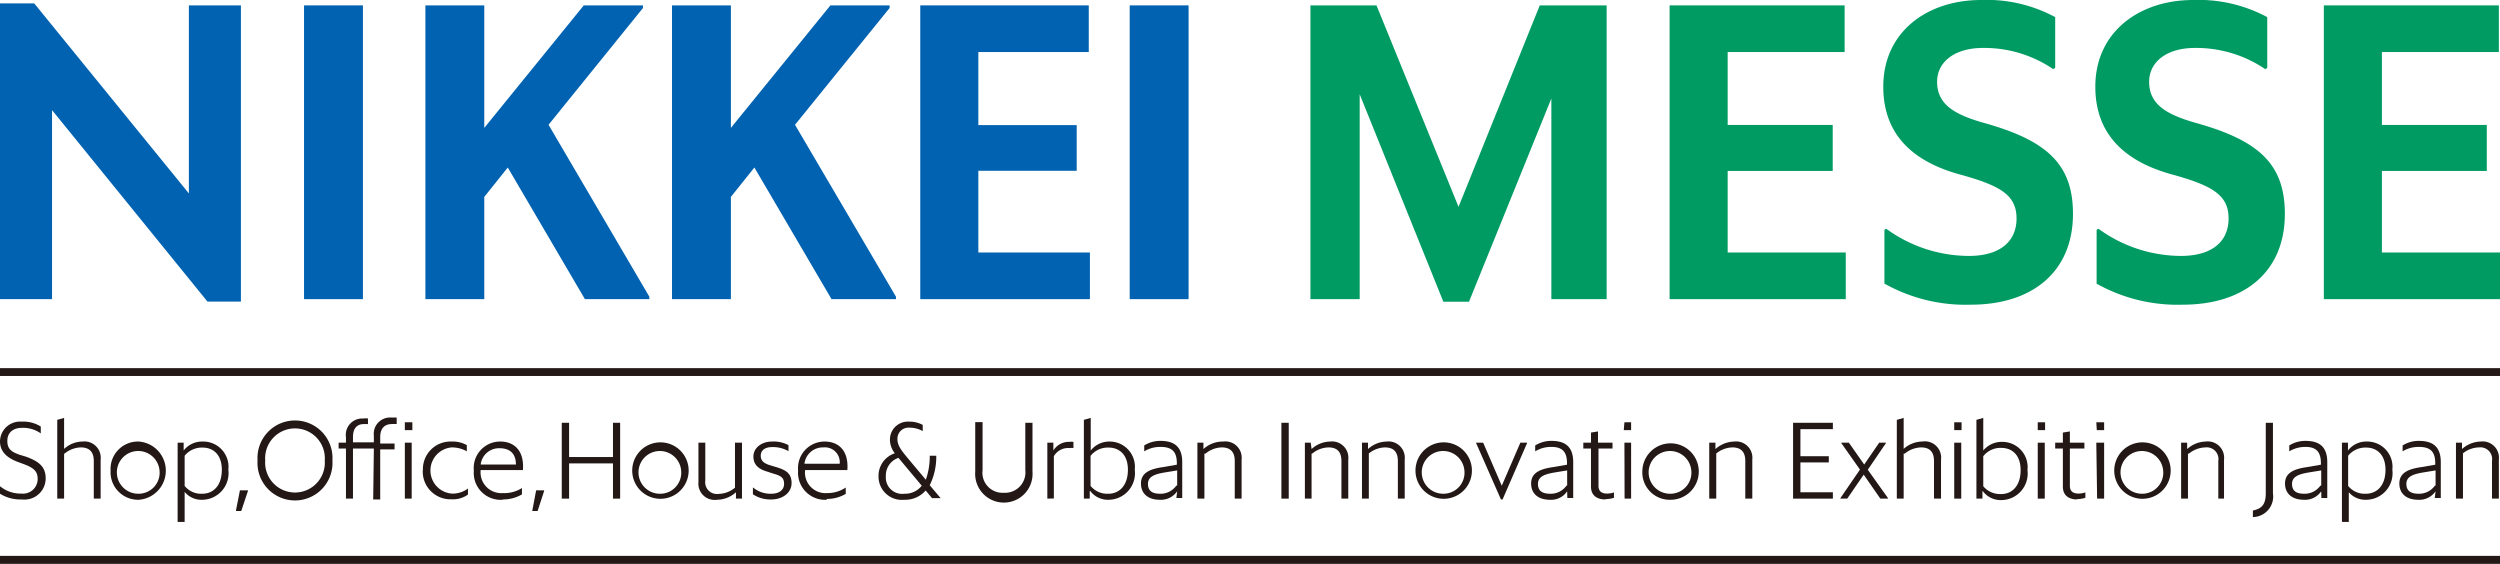 <svg xmlns="http://www.w3.org/2000/svg" viewBox="0 0 153.27 34.57"><defs><style>.cls-1{fill:#009b63;}.cls-2{fill:#0062b1;}.cls-3{fill:#231815;}</style></defs><title>アセット 1</title><g id="レイヤー_2" data-name="レイヤー 2"><g id="英文ロゴ"><polygon class="cls-1" points="94.4 0.33 89.42 12.68 84.39 0.33 80.34 0.33 80.34 18.34 83.36 18.34 83.36 5.78 88.49 18.5 90.06 18.5 95.11 6.04 95.11 18.34 98.5 18.34 98.5 0.33 94.4 0.33"/><polygon class="cls-1" points="102.36 0.33 113.09 0.33 113.09 3.19 105.92 3.19 105.92 7.66 112.36 7.66 112.36 10.48 105.92 10.48 105.92 15.48 113.16 15.48 113.16 18.34 102.36 18.34 102.36 0.33"/><path class="cls-1" d="M115.53,17.37V14.08l.12-.05a8.63,8.63,0,0,0,5.06,1.66c1.89,0,2.92-.87,2.92-2.3s-1-2-3.35-2.66c-3-.79-4.82-2.47-4.82-5.42,0-3.34,2.67-5.31,6-5.31A8.82,8.82,0,0,1,126,1.05V4.16l-.12.08a7.5,7.5,0,0,0-4.32-1.3c-1.74,0-2.8.87-2.8,2.07,0,1.36,1,2,2.89,2.53,3.82,1.07,5.44,2.51,5.44,5.57,0,3.57-2.51,5.57-6.26,5.57a10.18,10.18,0,0,1-5.33-1.31"/><path class="cls-1" d="M128.54,17.37V14.08l.12-.05a8.62,8.62,0,0,0,5.05,1.66c1.89,0,2.92-.87,2.92-2.3s-1-2-3.34-2.66c-3-.79-4.83-2.47-4.83-5.42,0-3.34,2.68-5.31,6-5.31A8.88,8.88,0,0,1,139,1.05V4.16l-.12.08a7.52,7.52,0,0,0-4.32-1.3c-1.74,0-2.8.87-2.8,2.07,0,1.36,1,2,2.88,2.53,3.83,1.07,5.44,2.51,5.44,5.57,0,3.57-2.5,5.57-6.26,5.57a10.16,10.16,0,0,1-5.32-1.31"/><polygon class="cls-1" points="142.47 0.33 153.2 0.33 153.2 3.19 146.03 3.19 146.03 7.66 152.46 7.66 152.46 10.48 146.03 10.48 146.03 15.48 153.27 15.48 153.27 18.34 142.47 18.34 142.47 0.33"/><polygon class="cls-2" points="14.77 0.33 11.58 0.33 11.58 11.86 2.1 0.21 0 0.21 0 18.34 3.19 18.34 3.19 6.75 12.72 18.49 14.77 18.49 14.77 0.33"/><rect class="cls-2" x="18.64" y="0.33" width="3.61" height="18.01"/><polygon class="cls-2" points="33.63 7.65 39.42 0.49 39.42 0.33 35.79 0.33 29.69 7.84 29.69 0.33 26.08 0.33 26.08 18.34 29.69 18.34 29.69 12.26 29.69 12.07 31.13 10.27 35.86 18.34 39.81 18.34 39.81 18.19 33.63 7.65"/><polygon class="cls-2" points="48.74 7.65 54.54 0.49 54.54 0.33 50.91 0.33 44.81 7.84 44.81 0.33 41.2 0.33 41.2 18.34 44.81 18.34 44.81 12.26 44.81 12.07 46.25 10.27 50.98 18.34 54.93 18.34 54.93 18.19 48.74 7.65"/><polygon class="cls-2" points="56.42 0.33 66.75 0.33 66.75 3.19 59.98 3.19 59.98 7.67 66.01 7.67 66.01 10.47 59.98 10.47 59.98 15.48 66.82 15.48 66.82 18.34 56.42 18.34 56.42 0.33"/><rect class="cls-2" x="69.26" y="0.33" width="3.61" height="18.01"/><polyline class="cls-3" points="153.27 22.57 0 22.57 0 23.05 153.27 23.05"/><polyline class="cls-3" points="153.27 34.08 0 34.08 0 34.57 153.27 34.57"/><path class="cls-3" d="M0,30.27v-.46H0a2,2,0,0,0,1.31.45.9.9,0,0,0,1-.89c0-.5-.27-.7-.89-.93l-.38-.14C.46,28.07,0,27.71,0,27.06a1.23,1.23,0,0,1,1.33-1.21,2,2,0,0,1,1.17.3v.42h0a1.88,1.88,0,0,0-1.14-.34c-.58,0-.91.31-.91.8s.24.67.75.85L1.6,28c.7.26,1.2.56,1.2,1.32a1.3,1.3,0,0,1-1.46,1.3A2.38,2.38,0,0,1,0,30.27"/><path class="cls-3" d="M3.93,27.81v2.76H3.51V25.74l.42-.12v1.9a1.71,1.71,0,0,1,1.13-.45,1,1,0,0,1,1.11,1.11v2.39H5.75V28.26c0-.63-.35-.83-.79-.83a1.61,1.61,0,0,0-1,.38"/><path class="cls-3" d="M6.78,28.85a1.68,1.68,0,0,1,1.73-1.78,1.79,1.79,0,0,1,0,3.57,1.69,1.69,0,0,1-1.73-1.79m3,0a1.31,1.31,0,1,0-1.31,1.42,1.29,1.29,0,0,0,1.31-1.42"/><path class="cls-3" d="M11.32,30.13V32h-.43V27.14h.37l0,.48a1.42,1.42,0,0,1,1.15-.55A1.55,1.55,0,0,1,14,28.8a1.63,1.63,0,0,1-1.6,1.84,1.32,1.32,0,0,1-1.1-.51M13.6,28.8c0-.94-.54-1.36-1.18-1.36a1.36,1.36,0,0,0-1.1.5v1.85a1.29,1.29,0,0,0,1.08.48c.67,0,1.2-.49,1.2-1.47"/><polygon class="cls-3" points="14.71 30.06 15.2 30.06 15.2 30.1 14.79 31.33 14.46 31.33 14.71 30.06"/><path class="cls-3" d="M15.79,28.23a2.3,2.3,0,1,1,4.59,0,2.3,2.3,0,1,1-4.59,0m4.12,0a1.83,1.83,0,1,0-3.65,0,1.83,1.83,0,1,0,3.65,0"/><path class="cls-3" d="M22.92,27.5H21.64v3.07h-.43V27.5h-.45v-.36h.45V26.8a1,1,0,0,1,1.06-1.14.81.81,0,0,1,.29,0V26l-.26,0c-.32,0-.66.16-.66.8v.32h1.28v-.41A1,1,0,0,1,24,25.6l.32,0V26A1.73,1.73,0,0,0,24,26c-.31,0-.69.16-.69.8v.39h.88v.36h-.88v3.07h-.43Zm1.9-1.61h.46v.48h-.46Zm0,1.25h.42v3.43h-.42Z"/><path class="cls-3" d="M25.93,28.85a1.69,1.69,0,0,1,1.74-1.78,1.79,1.79,0,0,1,.95.22v.38h0a1.85,1.85,0,0,0-.93-.24,1.42,1.42,0,0,0,0,2.83,1.55,1.55,0,0,0,1-.31l0,0v.37a1.56,1.56,0,0,1-1,.29,1.7,1.7,0,0,1-1.77-1.79"/><polygon class="cls-3" points="32.87 30.06 33.36 30.06 33.36 30.1 32.96 31.33 32.63 31.33 32.87 30.06"/><polygon class="cls-3" points="37.58 28.41 34.89 28.41 34.89 30.57 34.44 30.57 34.44 25.92 34.89 25.92 34.89 28.02 37.58 28.02 37.58 25.92 38.02 25.92 38.02 30.57 37.58 30.57 37.58 28.41"/><path class="cls-3" d="M38.76,28.85a1.73,1.73,0,1,1,3.46,0,1.73,1.73,0,1,1-3.46,0m3,0a1.31,1.31,0,1,0-1.3,1.42,1.29,1.29,0,0,0,1.3-1.42"/><path class="cls-3" d="M45.12,30.18a1.77,1.77,0,0,1-1.16.46,1,1,0,0,1-1.14-1.09V27.14h.42v2.33a.72.72,0,0,0,.82.81,1.62,1.62,0,0,0,1-.38V27.14h.43v3.43h-.37Z"/><path class="cls-3" d="M46.16,30.31v-.43h0a1.66,1.66,0,0,0,1.11.39c.49,0,.8-.22.8-.61s-.22-.5-.68-.63l-.33-.11c-.54-.15-.87-.42-.87-.93s.47-.92,1.15-.92a1.92,1.92,0,0,1,1,.22v.37l0,0a1.9,1.9,0,0,0-1-.25c-.47,0-.7.22-.7.53s.2.47.56.58l.33.1c.65.19,1,.39,1,1s-.58,1-1.23,1a1.93,1.93,0,0,1-1.13-.31"/><path class="cls-3" d="M50.7,30.64a1.66,1.66,0,0,1-1.77-1.79,1.63,1.63,0,0,1,1.63-1.78c.82,0,1.48.52,1.39,1.75H49.36v0a1.26,1.26,0,0,0,1.35,1.41,2,2,0,0,0,1.14-.34l0,0v.39a2.3,2.3,0,0,1-1.18.31m-1.31-2.16h2.12a.91.91,0,0,0-1-1,1.13,1.13,0,0,0-1.16,1"/><path class="cls-3" d="M30.81,30.64a1.65,1.65,0,0,1-1.76-1.79,1.62,1.62,0,0,1,1.62-1.78c.82,0,1.48.52,1.39,1.75H29.47v0a1.27,1.27,0,0,0,1.36,1.41A2,2,0,0,0,32,29.92l0,0v.39a2.27,2.27,0,0,1-1.18.31M29.5,28.48h2.13c0-.67-.37-1-1-1a1.13,1.13,0,0,0-1.16,1"/><path class="cls-3" d="M56.75,30.07a1.65,1.65,0,0,1-1.31.57,1.43,1.43,0,0,1-1.58-1.45,1.45,1.45,0,0,1,1-1.4,1.36,1.36,0,0,1-.3-.84,1.1,1.1,0,0,1,1.17-1.1,1.68,1.68,0,0,1,.84.2v.38h0a1.63,1.63,0,0,0-.8-.21.68.68,0,0,0-.75.71c0,.38.24.68.6,1.12l1.14,1.36A4.22,4.22,0,0,0,57,27.94h.4A3.94,3.94,0,0,1,57,29.75l.67.79v0h-.53Zm-.24-.29c-.36-.44-1.2-1.43-1.29-1.55l-.14-.16a1.14,1.14,0,0,0-.77,1.12,1,1,0,0,0,1.13,1.08,1.3,1.3,0,0,0,1.07-.49"/><path class="cls-3" d="M59.79,28.88v-3h.45v2.94a1.23,1.23,0,0,0,1.3,1.39,1.25,1.25,0,0,0,1.32-1.39V25.92h.44v3a1.76,1.76,0,1,1-3.51,0"/><path class="cls-3" d="M64.21,30.57V27.14h.37l0,.48a1.1,1.1,0,0,1,.95-.53,1.27,1.27,0,0,1,.28,0v.38l0,0a1.09,1.09,0,0,0-.26,0,1,1,0,0,0-.94.5v2.59Z"/><path class="cls-3" d="M66.81,30.1l0,.47h-.36V25.74l.42-.12v2A1.45,1.45,0,0,1,68,27.07a1.55,1.55,0,0,1,1.57,1.73,1.63,1.63,0,0,1-1.6,1.84,1.35,1.35,0,0,1-1.13-.54m2.31-1.3c0-.94-.54-1.36-1.18-1.36a1.34,1.34,0,0,0-1.11.51v1.84a1.32,1.32,0,0,0,1.09.48c.66,0,1.2-.49,1.2-1.47"/><path class="cls-3" d="M72.17,30.12a1.21,1.21,0,0,1-1.07.52c-.66,0-1.15-.33-1.15-1s.58-.89,1.33-1l.87-.15v-.09c0-.73-.32-1-1-1a1.86,1.86,0,0,0-1,.27h0v-.36a1.84,1.84,0,0,1,1-.28c.83,0,1.33.35,1.33,1.3v2.2h-.36Zm0-.35v-.93l-.79.13c-.64.11-1,.27-1,.7s.27.6.74.6a1.18,1.18,0,0,0,1-.5"/><path class="cls-3" d="M73.84,27.81v2.76h-.43V27.14h.37l0,.39A1.77,1.77,0,0,1,75,27.07a1,1,0,0,1,1.12,1.11v2.39h-.42V28.26c0-.63-.35-.83-.79-.83a1.61,1.61,0,0,0-1,.38"/><rect class="cls-3" x="78.56" y="25.92" width="0.45" height="4.65"/><path class="cls-3" d="M80.41,27.81v2.76H80V27.14h.36l.05.39a1.74,1.74,0,0,1,1.14-.46,1,1,0,0,1,1.11,1.11v2.39h-.42V28.26c0-.63-.34-.83-.79-.83a1.61,1.61,0,0,0-1,.38"/><path class="cls-3" d="M83.92,27.81v2.76H83.5V27.14h.37l0,.39a1.74,1.74,0,0,1,1.14-.46,1,1,0,0,1,1.11,1.11v2.39h-.42V28.26c0-.63-.34-.83-.79-.83a1.63,1.63,0,0,0-1,.38"/><path class="cls-3" d="M86.78,28.85a1.73,1.73,0,1,1,3.46,0,1.73,1.73,0,1,1-3.46,0m3,0a1.31,1.31,0,1,0-1.31,1.42,1.29,1.29,0,0,0,1.31-1.42"/><polygon class="cls-3" points="92.02 30.62 90.5 27.17 90.5 27.14 90.93 27.14 92.07 29.78 93.21 27.14 93.62 27.14 93.62 27.17 92.12 30.62 92.02 30.62"/><path class="cls-3" d="M96.08,30.12a1.18,1.18,0,0,1-1.06.52c-.66,0-1.15-.33-1.15-1s.58-.89,1.33-1l.87-.15v-.09c0-.73-.32-1-.95-1a1.86,1.86,0,0,0-1,.27h0v-.36a1.84,1.84,0,0,1,1-.28c.83,0,1.33.35,1.33,1.3v2.2h-.36Zm0-.35v-.93l-.79.13c-.64.11-1,.27-1,.7s.27.6.75.6a1.18,1.18,0,0,0,1-.5"/><path class="cls-3" d="M98.42,30.62c-.47,0-.88-.21-.88-.79V27.5h-.47v-.36h.47v-.62l.43-.07v.69h.89v.36H98v2.29c0,.34.21.47.53.47a1.42,1.42,0,0,0,.42-.07l0,0v.33a1.83,1.83,0,0,1-.52.08"/><path class="cls-3" d="M99.59,25.89H100v.48h-.45Zm0,1.25H100v3.43H99.6Z"/><path class="cls-3" d="M100.69,28.85a1.73,1.73,0,1,1,1.73,1.79,1.68,1.68,0,0,1-1.73-1.79m3,0a1.31,1.31,0,1,0-1.31,1.42,1.29,1.29,0,0,0,1.31-1.42"/><path class="cls-3" d="M105.22,27.81v2.76h-.43V27.14h.38l0,.39a1.79,1.79,0,0,1,1.15-.46,1,1,0,0,1,1.11,1.11v2.39H107V28.26c0-.63-.34-.83-.79-.83a1.63,1.63,0,0,0-1,.38"/><polygon class="cls-3" points="109.93 25.92 112.37 25.92 112.37 26.31 110.38 26.31 110.38 27.97 112.12 27.97 112.12 28.35 110.38 28.35 110.38 30.18 112.37 30.18 112.37 30.57 109.93 30.57 109.93 25.92"/><polygon class="cls-3" points="114.26 29.1 113.25 30.57 112.83 30.57 112.83 30.54 114.03 28.79 112.89 27.17 112.89 27.14 113.35 27.14 114.29 28.48 115.21 27.14 115.62 27.14 115.62 27.17 114.51 28.8 115.75 30.54 115.75 30.57 115.28 30.57 114.26 29.1"/><path class="cls-3" d="M116.71,27.81v2.76h-.42V25.74l.42-.12v1.9a1.73,1.73,0,0,1,1.13-.45A1,1,0,0,1,119,28.18v2.39h-.43V28.26c0-.63-.34-.83-.79-.83a1.63,1.63,0,0,0-1,.38"/><path class="cls-3" d="M119.81,25.89h.45v.48h-.45Zm0,1.25h.43v3.43h-.43Z"/><path class="cls-3" d="M121.54,30.1l0,.47h-.37V25.74l.42-.12v2a1.46,1.46,0,0,1,1.14-.53,1.55,1.55,0,0,1,1.57,1.73,1.63,1.63,0,0,1-1.6,1.84,1.36,1.36,0,0,1-1.13-.54m2.31-1.3c0-.94-.54-1.36-1.18-1.36a1.34,1.34,0,0,0-1.11.51v1.84a1.34,1.34,0,0,0,1.09.48c.67,0,1.2-.49,1.2-1.47"/><path class="cls-3" d="M124.93,25.89h.45v.48h-.45Zm0,1.25h.43v3.43h-.43Z"/><path class="cls-3" d="M127.34,30.62c-.46,0-.87-.21-.87-.79V27.5H126v-.36h.47v-.62l.43-.07v.69h.89v.36h-.89v2.29c0,.34.21.47.53.47a1.42,1.42,0,0,0,.42-.07l0,0v.33a1.85,1.85,0,0,1-.53.08"/><path class="cls-3" d="M128.52,25.89H129v.48h-.45Zm0,1.25H129v3.43h-.43Z"/><path class="cls-3" d="M129.62,28.85a1.73,1.73,0,1,1,3.46,0,1.73,1.73,0,1,1-3.46,0m3,0a1.31,1.31,0,1,0-1.3,1.42,1.29,1.29,0,0,0,1.3-1.42"/><path class="cls-3" d="M134.14,27.81v2.76h-.42V27.14h.37l0,.39a1.77,1.77,0,0,1,1.14-.46,1,1,0,0,1,1.12,1.11v2.39H136V28.26a.72.72,0,0,0-.8-.83,1.65,1.65,0,0,0-1,.38"/><path class="cls-3" d="M138.12,31.3c.55-.12.79-.37.79-1.07V25.92h.44v4.33a1.26,1.26,0,0,1-1.23,1.45Z"/><path class="cls-3" d="M142.31,30.12a1.2,1.2,0,0,1-1.06.52c-.67,0-1.16-.33-1.16-1s.58-.89,1.33-1l.87-.15v-.09c0-.73-.32-1-.94-1a1.9,1.9,0,0,0-1,.27h0v-.36a1.84,1.84,0,0,1,1-.28c.83,0,1.33.35,1.33,1.3v2.2h-.36Zm0-.35v-.93l-.79.13c-.64.11-1,.27-1,.7s.27.6.74.6a1.18,1.18,0,0,0,1-.5"/><path class="cls-3" d="M144,30.13V32h-.42V27.14h.37l0,.48a1.41,1.41,0,0,1,1.15-.55,1.55,1.55,0,0,1,1.57,1.73,1.63,1.63,0,0,1-1.6,1.84,1.34,1.34,0,0,1-1.11-.51m2.29-1.33c0-.94-.55-1.36-1.18-1.36a1.36,1.36,0,0,0-1.11.5v1.85a1.3,1.3,0,0,0,1.08.48c.68,0,1.21-.49,1.21-1.47"/><path class="cls-3" d="M149.32,30.12a1.21,1.21,0,0,1-1.07.52c-.66,0-1.15-.33-1.15-1s.58-.89,1.33-1l.87-.15v-.09c0-.73-.32-1-1-1a1.86,1.86,0,0,0-1,.27h0v-.36a1.83,1.83,0,0,1,1-.28c.84,0,1.34.35,1.34,1.3v2.2h-.37Zm0-.35v-.93l-.79.13c-.64.11-1,.27-1,.7s.28.6.75.6a1.18,1.18,0,0,0,1-.5"/><path class="cls-3" d="M151,27.81v2.76h-.43V27.14h.37l0,.39a1.77,1.77,0,0,1,1.14-.46,1,1,0,0,1,1.12,1.11v2.39h-.42V28.26a.72.72,0,0,0-.8-.83,1.6,1.6,0,0,0-1,.38"/></g></g></svg>